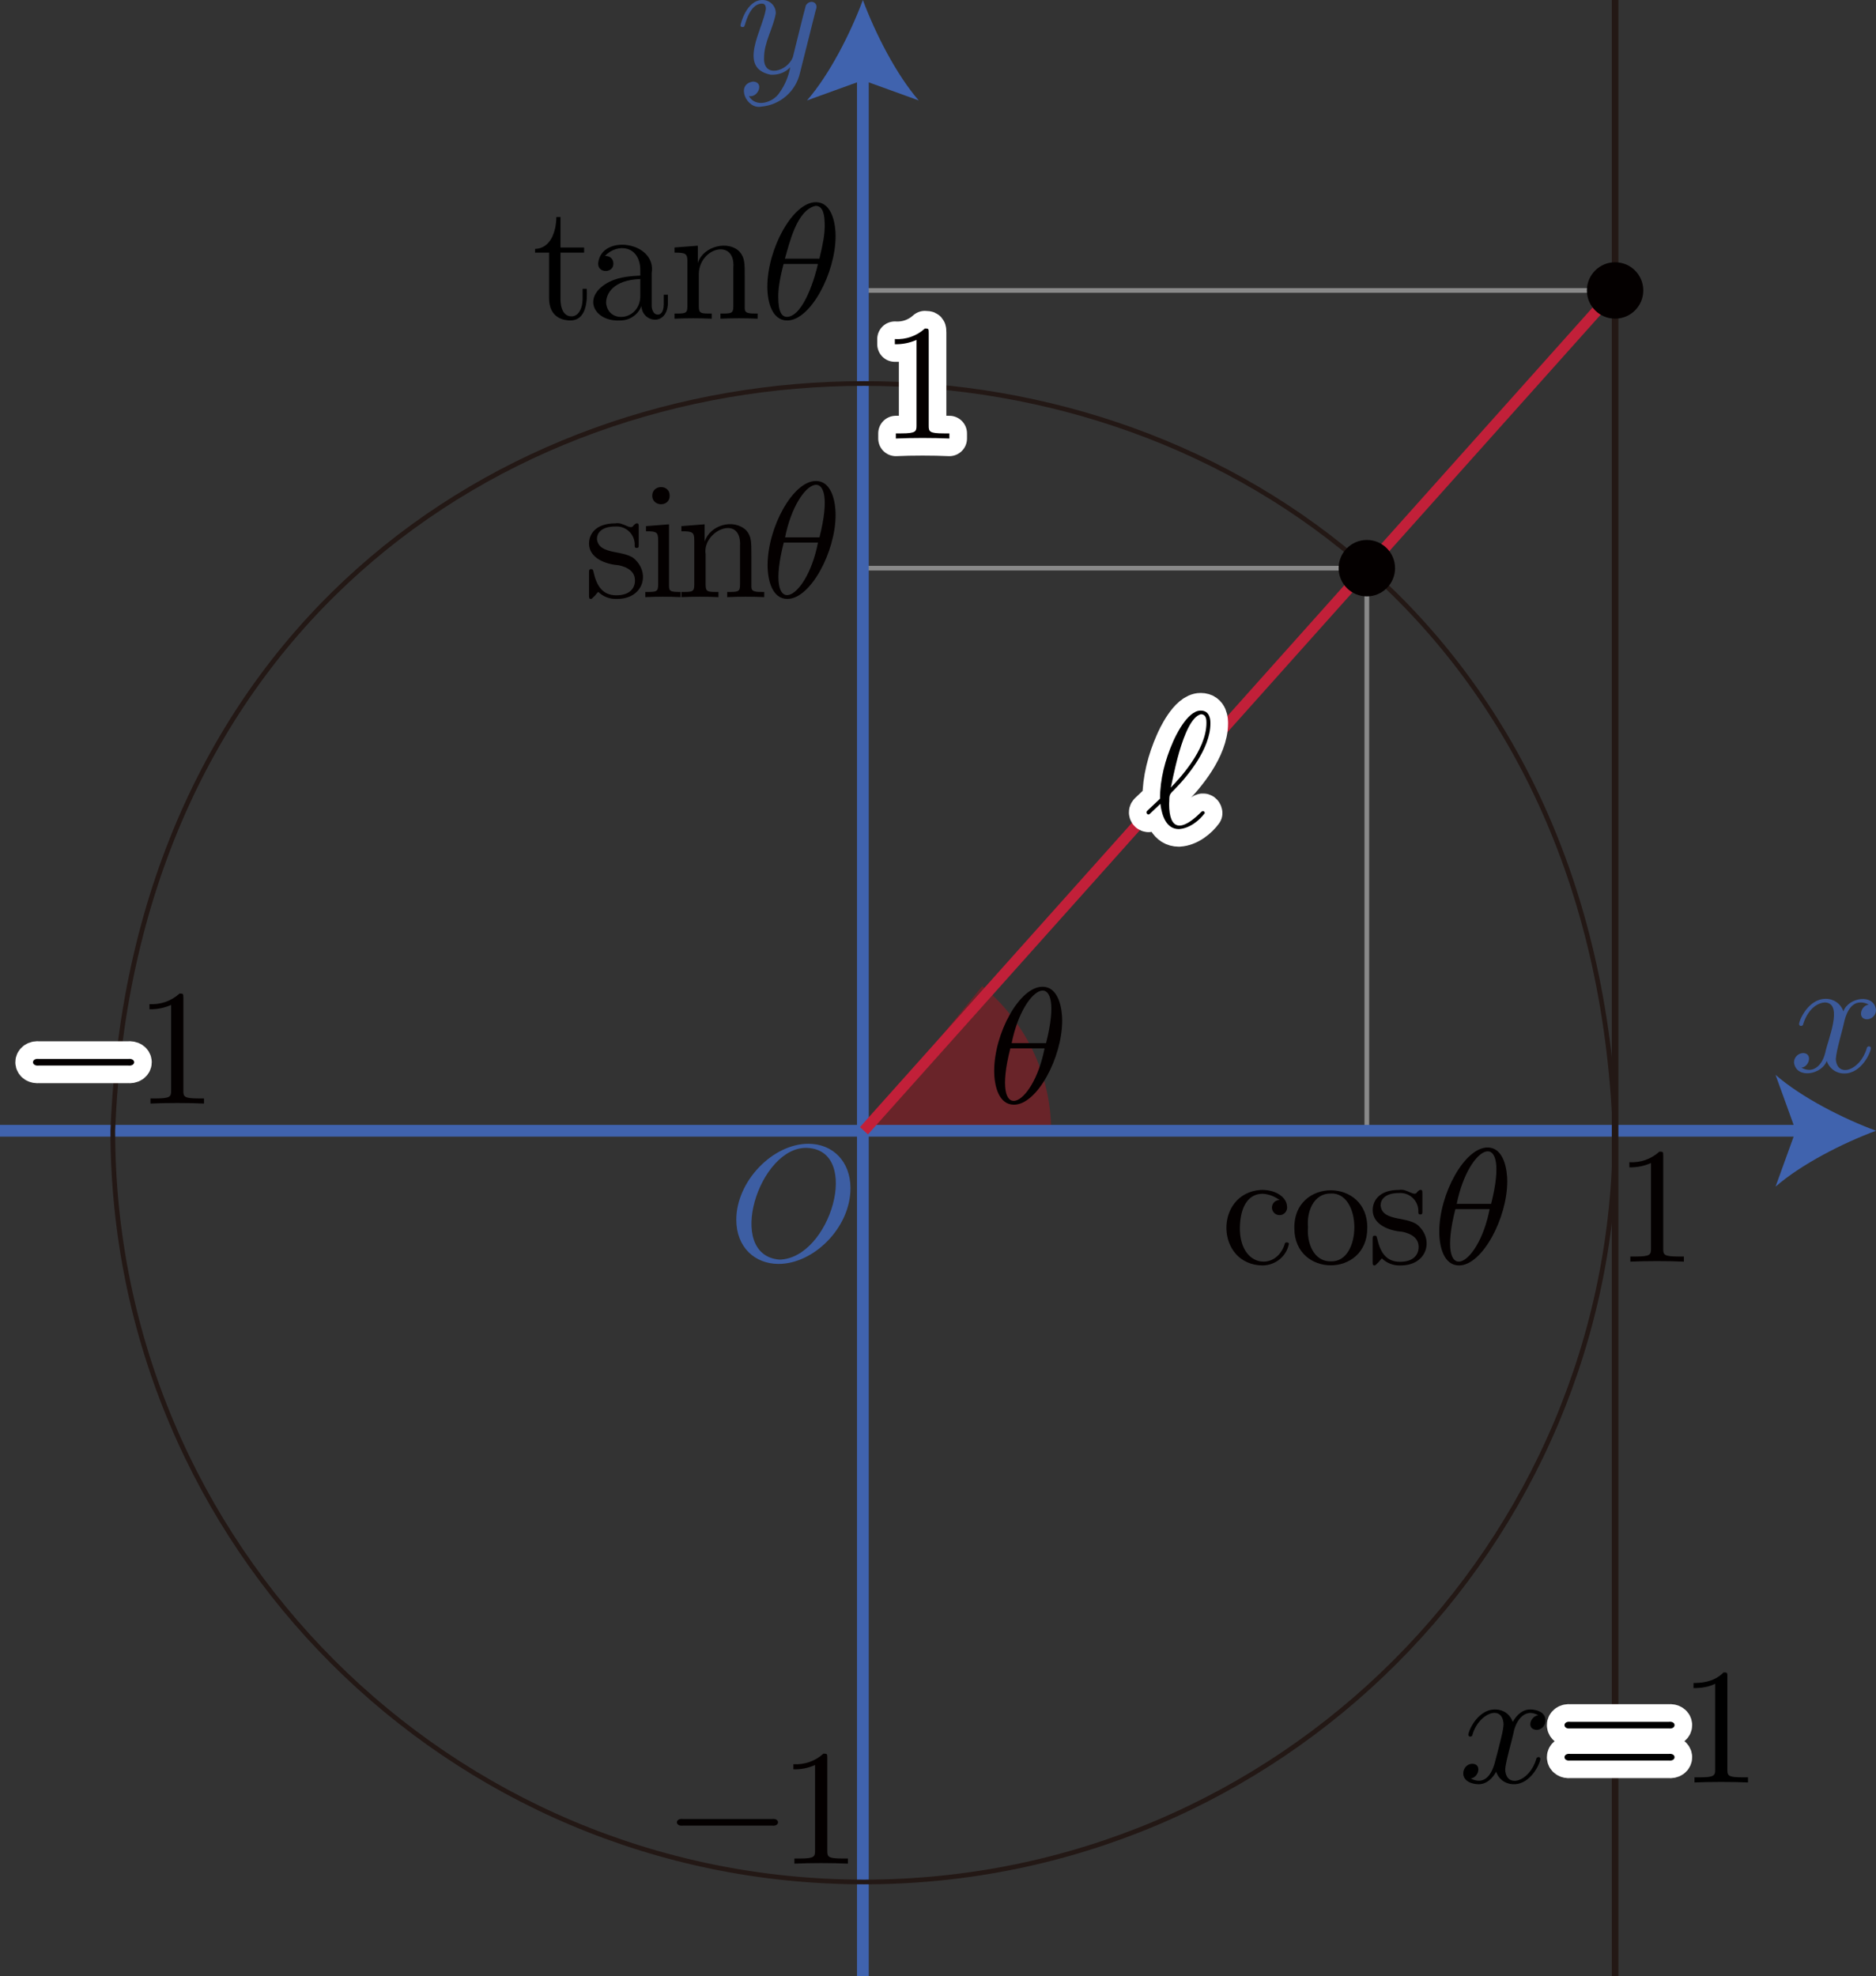 <?xml version="1.0" encoding="UTF-8"?><svg id="_レイヤー_2" xmlns="http://www.w3.org/2000/svg" viewBox="0 0 113.138 119.156"><rect x="0" y="0" width="113.138" height="119.156" fill="#333333" stroke="none"/><g id="_1_2"><g id="_2B_1_2_00"><rect x="52.103" y="34.262" width="30.328" height="33.99" fill="none" stroke="#898989" stroke-miterlimit="10" stroke-width=".283"/><line x1="97.403" y1="17.515" x2="52.038" y2="17.515" fill="none" stroke="#898989" stroke-miterlimit="10" stroke-width=".283"/><g><path d="M59.239,59.467l-7.135,8.72h11.291c-.02-3.514-1.634-6.649-4.156-8.72Z" fill="rgba(230,0,18,.3)"/><path d="M64.059,61.542c0-.654-.178-2.038-1.192-2.038-1.38,0-2.909,2.801-2.909,5.074,0,.935,.287,2.038,1.192,2.038,1.4,0,2.909-2.853,2.909-5.074Zm-3.048,1.36c.739-3.674,3.278-4.74,2.075,0,0,0-2.075,0-2.075,0Zm1.985,.316c-.711,3.658-3.276,4.756-2.065-0,0,0,2.065,0,2.065,0" fill="#040000"/></g><g id="_軸"><g><path d="M111.221,61.621c.06-.258,.288-1.171,.983-1.171,.174-.002,.346,.043,.496,.132-.462,.036-.706,.835-.134,.885,.319,.008,.585-.255,.571-.575-.122-1.002-1.67-.752-1.966,.098-.152-.461-.588-.768-1.073-.758-1.032,0-1.599,1.28-1.599,1.532,.01,.15,.25,.123,.248-.011,.338-1.05,.993-1.303,1.331-1.303,1.119,.071,.126,2.331,0,3.03-.207,.836-.78,1.275-1.44,.901,.454-.03,.695-.823,.14-.879-.322-.01-.594,.251-.586,.575,.141,1.009,1.685,.725,1.976-.103,.149,.463,.586,.772,1.072,.758,1.023,0,1.589-1.28,1.589-1.527-.014-.17-.245-.115-.248,.006-.395,1.366-1.8,1.805-1.866,.649,.04-.575,.385-1.664,.506-2.238" fill="#3c5a9a"/><g><line y1="68.187" x2="108.861" y2="68.187" fill="none" stroke="#4063ae" stroke-miterlimit="10" stroke-width=".709"/><path d="M113.137,68.187c-2.013,.747-4.509,2.021-6.057,3.37l1.219-3.37-1.219-3.37c1.548,1.349,4.045,2.624,6.057,3.37Z" fill="#4063ae"/></g></g><path d="M51.291,71.652c0-1.604-1.056-2.68-2.541-2.68-2.152,0-4.345,2.263-4.345,4.583,0,1.655,1.116,2.662,2.551,2.662,2.113,0,4.335-2.183,4.335-4.565Zm-4.275,4.306c-3.32-.257-1.231-6.868,1.674-6.737,3.284,.161,1.377,6.659-1.674,6.737" fill="#3d5ea3"/><g><path d="M49.197,.61c.206-.471-.341-.692-.596-.288-.21,.76-.58,2.315-.784,3.117-.31,.861-1.794,1.306-1.737,.04,.004-.949,.545-1.76,.705-2.663,.018-.454-.361-.832-.815-.815-.944,0-1.311,1.441-1.311,1.532,0,.098,.099,.098,.119,.098,.1,0,.11-.017,.159-.178,.268-.935,.665-1.234,1.003-1.234,.08,0,.248,0,.248,.321-.176,1.22-1.737,3.555,.28,3.963,.442,.028,.89-.116,1.191-.45-.101,.552-.321,1.075-.646,1.532-.376,.596-1.437,.941-1.847,.207,.552,.125,.944-.838,.258-.873-1.095,.146-.398,1.706,.496,1.51,1.132-.101,2.07-.918,2.324-2.026l.953-3.794" fill="#3c5a9a"/><g><line x1="52.038" y1="119.156" x2="52.038" y2="4.277" fill="none" stroke="#4063ae" stroke-miterlimit="10" stroke-width=".709"/><path d="M52.038,0c.747,2.013,2.021,4.509,3.37,6.057l-3.37-1.219-3.37,1.219C50.018,4.51,51.292,2.013,52.038,0Z" fill="#4063ae"/></g></g></g><g id="cosθ"><path d="M74.774,74.036c.044-2.15,1.343-2.415,2.403-1.67-.258-.012-.474,.201-.467,.459,.003,.252,.21,.454,.462,.451,.275-.001,.481-.251,.449-.518-.038-.664-.839-1.039-1.597-1.002-2.81,.204-2.729,4.527,.13,4.554,.759-.013,1.434-.54,1.578-1.31-.019-.089-.103-.076-.145-.08-.087-.001-.114,.082-.126,.158-.546,1.571-2.704,1.347-2.687-1.041" fill="#040000"/><path d="M82.458,74.076c.069-3.065-4.468-3.064-4.399,0,.015,2.968,4.384,2.968,4.399,0Zm-2.194,1.986c-1.072,.016-1.461-1.166-1.38-2.066-.089-.894,.32-2.034,1.371-2.026,1.901-.087,1.892,4.162,.01,4.092" fill="#040000"/><path d="M84.523,74.271c.219,.04,1.033,.201,1.033,.918,0,.505-.348,.901-1.123,.901-.834,0-1.191-.568-1.38-1.412-.03-.126-.04-.166-.14-.166-.129,0-.129,.069-.129,.247v1.309c0,.172,0,.241,.11,.241,.05,0,.06-.011,.248-.201,.061-.079,.127-.154,.198-.224,.291,.284,.686,.437,1.092,.425,1.578,.026,2.036-1.445,1.182-2.325-.593-.696-2.246-.251-2.353-1.291,0-.344,.258-.752,1.112-.752,.603-.041,1.125,.415,1.165,1.018,.012,.102-.045,.283,.115,.274,.129,0,.129-.052,.129-.241v-1.004c0-.166,0-.235-.108-.235-.05,0-.07,0-.199,.12-.182,.332-.604-.214-1.102-.12-1.212,0-1.589,.666-1.589,1.222,.005,.874,1,1.24,1.738,1.297" fill="#040000"/><path d="M90.9,71.235c0-.654-.178-2.038-1.192-2.038-1.38,0-2.909,2.801-2.909,5.074,0,.935,.288,2.038,1.192,2.038,1.4,0,2.909-2.853,2.909-5.074Zm-3.048,1.36c.739-3.674,3.278-4.74,2.075,0,0,0-2.075,0-2.075,0Zm1.985,.316c-.711,3.658-3.276,4.756-2.065-0,0,0,2.066,0,2.066,0" fill="#040000"/></g><g id="sinθ"><path d="M37.262,34.079c.219,.04,1.033,.201,1.033,.918,0,.505-.348,.901-1.123,.901-.834,0-1.191-.568-1.38-1.412-.03-.126-.04-.166-.14-.166-.129,0-.129,.069-.129,.247v1.309c0,.172,0,.241,.11,.241,.05,0,.06-.011,.248-.201,.061-.079,.127-.154,.198-.224,.291,.284,.686,.437,1.092,.425,1.578,.026,2.036-1.445,1.182-2.325-.593-.696-2.246-.251-2.353-1.291,0-.344,.258-.752,1.112-.752,.603-.041,1.125,.415,1.165,1.018,.012,.102-.045,.283,.115,.274,.129,0,.129-.052,.129-.241v-1.005c0-.166,0-.235-.108-.235-.05,0-.07,0-.199,.12-.182,.332-.604-.214-1.102-.12-1.212,0-1.589,.666-1.589,1.222,.005,.874,1,1.24,1.738,1.297" fill="#040000"/><path d="M40.348,31.617l-1.39,.109v.31c.644,0,.734,.057,.734,.545v2.669c0,.448-.109,.448-.775,.448v.31c.755-.034,1.419-.035,2.125,0,0,0,0-.31,0-.31-.655,0-.695-.046-.695-.436,0,0,0-3.645,0-3.645Zm.039-1.728c.003-.695-1.042-.684-1.053,0,.003,.687,1.061,.696,1.053,0" fill="#040000"/><path d="M41.87,32.592v2.658c0,.448-.109,.448-.775,.448v.31c.812-.034,1.423-.035,2.235,0,0,0,0-.31,0-.31-.665,0-.775,0-.775-.448v-1.825c-.222-1.424,2.192-2.472,2.075-.488,0,0,0,2.313,0,2.313,0,.448-.11,.448-.774,.448v.31c.811-.034,1.423-.035,2.234,0,0,0,0-.31,0-.31-.517,0-.765,0-.775-.293v-1.9c0-.855,0-1.159-.308-1.521-.771-.741-2.19-.324-2.512,.677,0,0,0-1.044,0-1.044l-1.401,.109v.31c.695,0,.775,.069,.775,.557" fill="#040000"/><path d="M50.394,31.043c0-.654-.178-2.038-1.192-2.038-1.38,0-2.909,2.801-2.909,5.074,0,.935,.287,2.038,1.192,2.038,1.4,0,2.909-2.853,2.909-5.074Zm-3.048,1.36c.738-3.674,3.278-4.74,2.075,0,0,0-2.075,0-2.075,0Zm1.985,.316c-.711,3.658-3.276,4.756-2.065-0,0,0,2.065,0,2.065,0" fill="#040000"/></g><g id="tanθ"><path d="M33.802,15.233h1.425v-.309h-1.425v-1.835h-.249c-.01,.817-.309,1.885-1.286,1.924v.219h.847v2.748c0,1.227,.927,1.345,1.286,1.345,.964-.01,1.026-1.165,.986-1.91,0,0-.249,0-.249,0v.547c0,.737-.299,1.115-.668,1.115-.667,0-.667-.906-.667-1.075v-2.77"/><path d="M38.685,18.459c.037,.977,1.518,1.248,1.594-.13,0,0,0-.557,0-.557h-.249v.557c0,.579-.249,.64-.359,.64-.329,0-.369-.45-.369-.5v-1.993c.314-1.917-3.05-2.39-3.228-.597-.025,.632,.945,.596,.917,.011,0-.119-.05-.45-.508-.46,.775-.794,2.097-.611,2.132,.817,0,0,0,.371,0,.371-.508,.029-1.206,.061-1.833,.36-1.75,.877-.997,2.418,.598,2.349,.657,0,1.116-.396,1.305-.867Zm-.07-1.633v.996c.008,1.525-1.953,1.733-2.063,.439,0-.547,.418-1.374,2.063-1.435"/><path d="M41.456,15.79v2.669c0,.45-.109,.45-.777,.45v.309c.814-.034,1.428-.035,2.242,0,0,0,0-.309,0-.309-.668,0-.777,0-.777-.45v-1.831c-.064-1.685,2.219-2.311,2.082-.489,0,0,0,2.32,0,2.32,0,.45-.109,.45-.777,.45v.309c.814-.034,1.428-.035,2.242,0,0,0,0-.309,0-.309-.518,0-.767,0-.777-.298v-1.903c0-.856,0-1.165-.309-1.525-.655-.701-2.183-.369-2.521,.676,0,0,0-1.043,0-1.043l-1.405,.108v.309c.698,0,.777,.068,.777,.558"/><path d="M50.394,14.236c0-.658-.179-2.043-1.196-2.043-1.385,0-2.92,2.809-2.92,5.094,0,.935,.289,2.039,1.196,2.039,1.405,0,2.919-2.86,2.919-5.09Zm-3.059,1.363c.273-.918,.713-2.936,1.853-3.187,.488,0,.548,.637,.548,1.205,0,.489-.08,.996-.319,1.982h-2.083Zm1.993,.32c-.152,.714-.849,3.134-1.853,3.191-.329,0-.538-.291-.538-1.216,0-.421,.06-.996,.319-1.975h2.073"/></g><g id="_単位円"><path id="_円" d="M52.103,113.487c-25.018,0-45.3-20.282-45.3-45.3,2.386-60.09,88.223-60.072,90.6,0,0,25.018-20.282,45.3-45.3,45.3Z" fill="none" stroke="#231815" stroke-miterlimit="10" stroke-width=".283"/><g><path d="M100.305,69.704c0-.239,0-.259-.229-.259-.493,.45-1.147,.68-1.813,.638v.309c.449,.013,.895-.076,1.305-.259v5.16c0,.359-.03,.478-.926,.478h-.319v.309c.934-.045,2.294-.045,3.228,0,0,0,0-.309,0-.309h-.319c-.897,0-.926-.11-.926-.478v-5.588" fill="#040000"/><g><path d="M46.567,110.089c.471,.057,.476-.455,0-.399,0,0-5.389,0-5.389,0-.471-.058-.476,.455,0,.399,0,0,5.389,0,5.389,0" fill="#040000"/><path d="M49.891,106.006c0-.239,0-.259-.229-.259-.493,.45-1.147,.68-1.813,.638v.309c.449,.013,.895-.076,1.305-.259v5.16c0,.359-.03,.478-.926,.478h-.319v.309c.934-.045,2.294-.045,3.228,0,0,0,0-.309,0-.309h-.319c-.897,0-.926-.11-.926-.478v-5.588" fill="#040000"/></g><g><path d="M56.009,20.068c0-.239,0-.259-.229-.259-.493,.45-1.147,.68-1.813,.638v.309c.449,.013,.895-.076,1.305-.259v5.16c0,.359-.03,.478-.926,.478h-.319v.309c.934-.045,2.294-.045,3.228,0,0,0,0-.309,0-.309h-.319c-.897,0-.926-.11-.926-.478v-5.588" fill="#fff" stroke="#fff" stroke-linecap="round" stroke-linejoin="round" stroke-width="2.126"/><path d="M56.009,20.068c0-.239,0-.259-.229-.259-.493,.45-1.147,.68-1.813,.638v.309c.449,.013,.895-.076,1.305-.259v5.16c0,.359-.03,.478-.926,.478h-.319v.309c.934-.045,2.294-.045,3.228,0,0,0,0-.309,0-.309h-.319c-.897,0-.926-.11-.926-.478v-5.588" fill="#040000"/></g><g><path d="M7.734,64.254c.471,.057,.476-.455,0-.399H2.344c-.471-.058-.476,.455,0,.399H7.734" fill="#fff" stroke="#fff" stroke-linecap="round" stroke-linejoin="round" stroke-width="2.126"/><path d="M11.057,60.171c0-.239,0-.259-.229-.259-.493,.45-1.147,.68-1.813,.638v.309c.449,.013,.895-.076,1.305-.259v5.16c0,.359-.03,.478-.926,.478h-.319v.309c.934-.045,2.294-.045,3.228,0,0,0,0-.309,0-.309h-.319c-.897,0-.926-.11-.926-.478v-5.588" fill="#040000"/><path d="M7.734,64.254c.471,.057,.476-.455,0-.399H2.344c-.471-.058-.476,.455,0,.399H7.734" fill="#040000"/></g></g></g><g id="x_1"><line x1="97.403" y1="119.156" x2="97.403" fill="none" stroke="#231815" stroke-linejoin="bevel" stroke-width=".397"/><g><path d="M91.284,104.476c.076-.487,.557-1.563,1.485-1.043-.483,.063-.734,.84-.1,.885,.219,0,.538-.18,.538-.579,0-.518-.588-.655-.927-.655-.578,0-.927,.525-1.046,.755-.249-.658-.787-.755-1.076-.755-1.036,0-1.604,1.284-1.604,1.532,.011,.156,.248,.125,.249-.011,.355-1.277,1.811-1.872,1.873-.637,0,.309-.17,.979-.538,2.37-.245,.842-.702,1.281-1.445,.91,.499-.064,.686-.882,.1-.889-.299,0-.548,.259-.548,.579,0,.457,.498,.655,.937,.655,.658,0,1.016-.694,1.046-.755,.119,.367,.478,.755,1.076,.755,1.026,0,1.594-1.284,1.594-1.532-.013-.166-.248-.113-.249,.011-.398,1.371-1.807,1.809-1.873,.647,.004-.401,.406-1.758,.508-2.245"/><path d="M100.645,104.228c.453,.056,.46-.449,.01-.399,0,0-5.969,0-5.969,0-.442-.052-.451,.454,.01,.399h5.949Zm.01,1.935c.442,.052,.45-.454-.01-.399,0,0-5.949,0-5.949,0-.452-.056-.46,.449-.01,.399h5.969" fill="#fff" stroke="#fff" stroke-linecap="round" stroke-linejoin="round" stroke-width="2.126"/><path d="M104.176,101.109c0-.237,0-.259-.229-.259-.618,.637-1.495,.637-1.814,.637v.309c.2,0,.787,0,1.305-.259v5.162c0,.36-.03,.478-.927,.478h-.319v.309c.934-.043,2.295-.043,3.228,0,0,0,0-.309,0-.309h-.319c-.897,0-.927-.108-.927-.478v-5.59"/><path d="M100.645,104.228c.453,.056,.46-.449,.01-.399,0,0-5.969,0-5.969,0-.442-.052-.451,.454,.01,.399h5.949Zm.01,1.935c.442,.052,.45-.454-.01-.399,0,0-5.949,0-5.949,0-.452-.056-.46,.449-.01,.399h5.969"/></g></g><g><line id="_θ" x1="97.403" y1="17.515" x2="52.103" y2="68.187" fill="none" stroke="#c22039" stroke-linejoin="bevel" stroke-width=".652"/><circle cx="82.432" cy="34.262" r="1.701" fill="#040000"/><circle cx="97.403" cy="17.515" r="1.701" fill="#040000"/></g><g><path d="M69.191,48.891c-.085,.07-.043,.213,.07,.227,.05,0,.08-.029,.359-.306,.08-.072,.279-.259,.359-.342,.1,.788,.389,1.525,1.116,1.525,.66-.034,1.26-.546,1.564-.964-.015-.108-.113-.19-.249-.033-1.14,1.133-1.9,1.11-1.903-.518,.037-.444-.059-.52,.269-.817,.807-.806,2.222-2.493,2.222-4.036,0-.169,0-.777-.588-.777-.827,0-1.564,1.644-1.664,1.874-.478,1.086-.787,2.252-.787,3.439l-.767,.727Zm1.415-1.396c.058-.094,.697-4.135,1.814-4.425,.339,0,.339,.36,.339,.518,0,1.665-1.674,3.406-2.152,3.906" fill="#fff" stroke="#fff" stroke-linecap="round" stroke-linejoin="round" stroke-width="2.126"/><path d="M69.191,48.891c-.085,.07-.043,.213,.07,.227,.05,0,.08-.029,.359-.306,.08-.072,.279-.259,.359-.342,.1,.788,.389,1.525,1.116,1.525,.66-.034,1.26-.546,1.564-.964-.015-.108-.113-.19-.249-.033-1.14,1.133-1.9,1.11-1.903-.518,.037-.444-.059-.52,.269-.817,.807-.806,2.222-2.493,2.222-4.036,0-.169,0-.777-.588-.777-.827,0-1.564,1.644-1.664,1.874-.478,1.086-.787,2.252-.787,3.439l-.767,.727Zm1.415-1.396c.058-.094,.697-4.135,1.814-4.425,.339,0,.339,.36,.339,.518,0,1.665-1.674,3.406-2.152,3.906"/></g></g></g></svg>